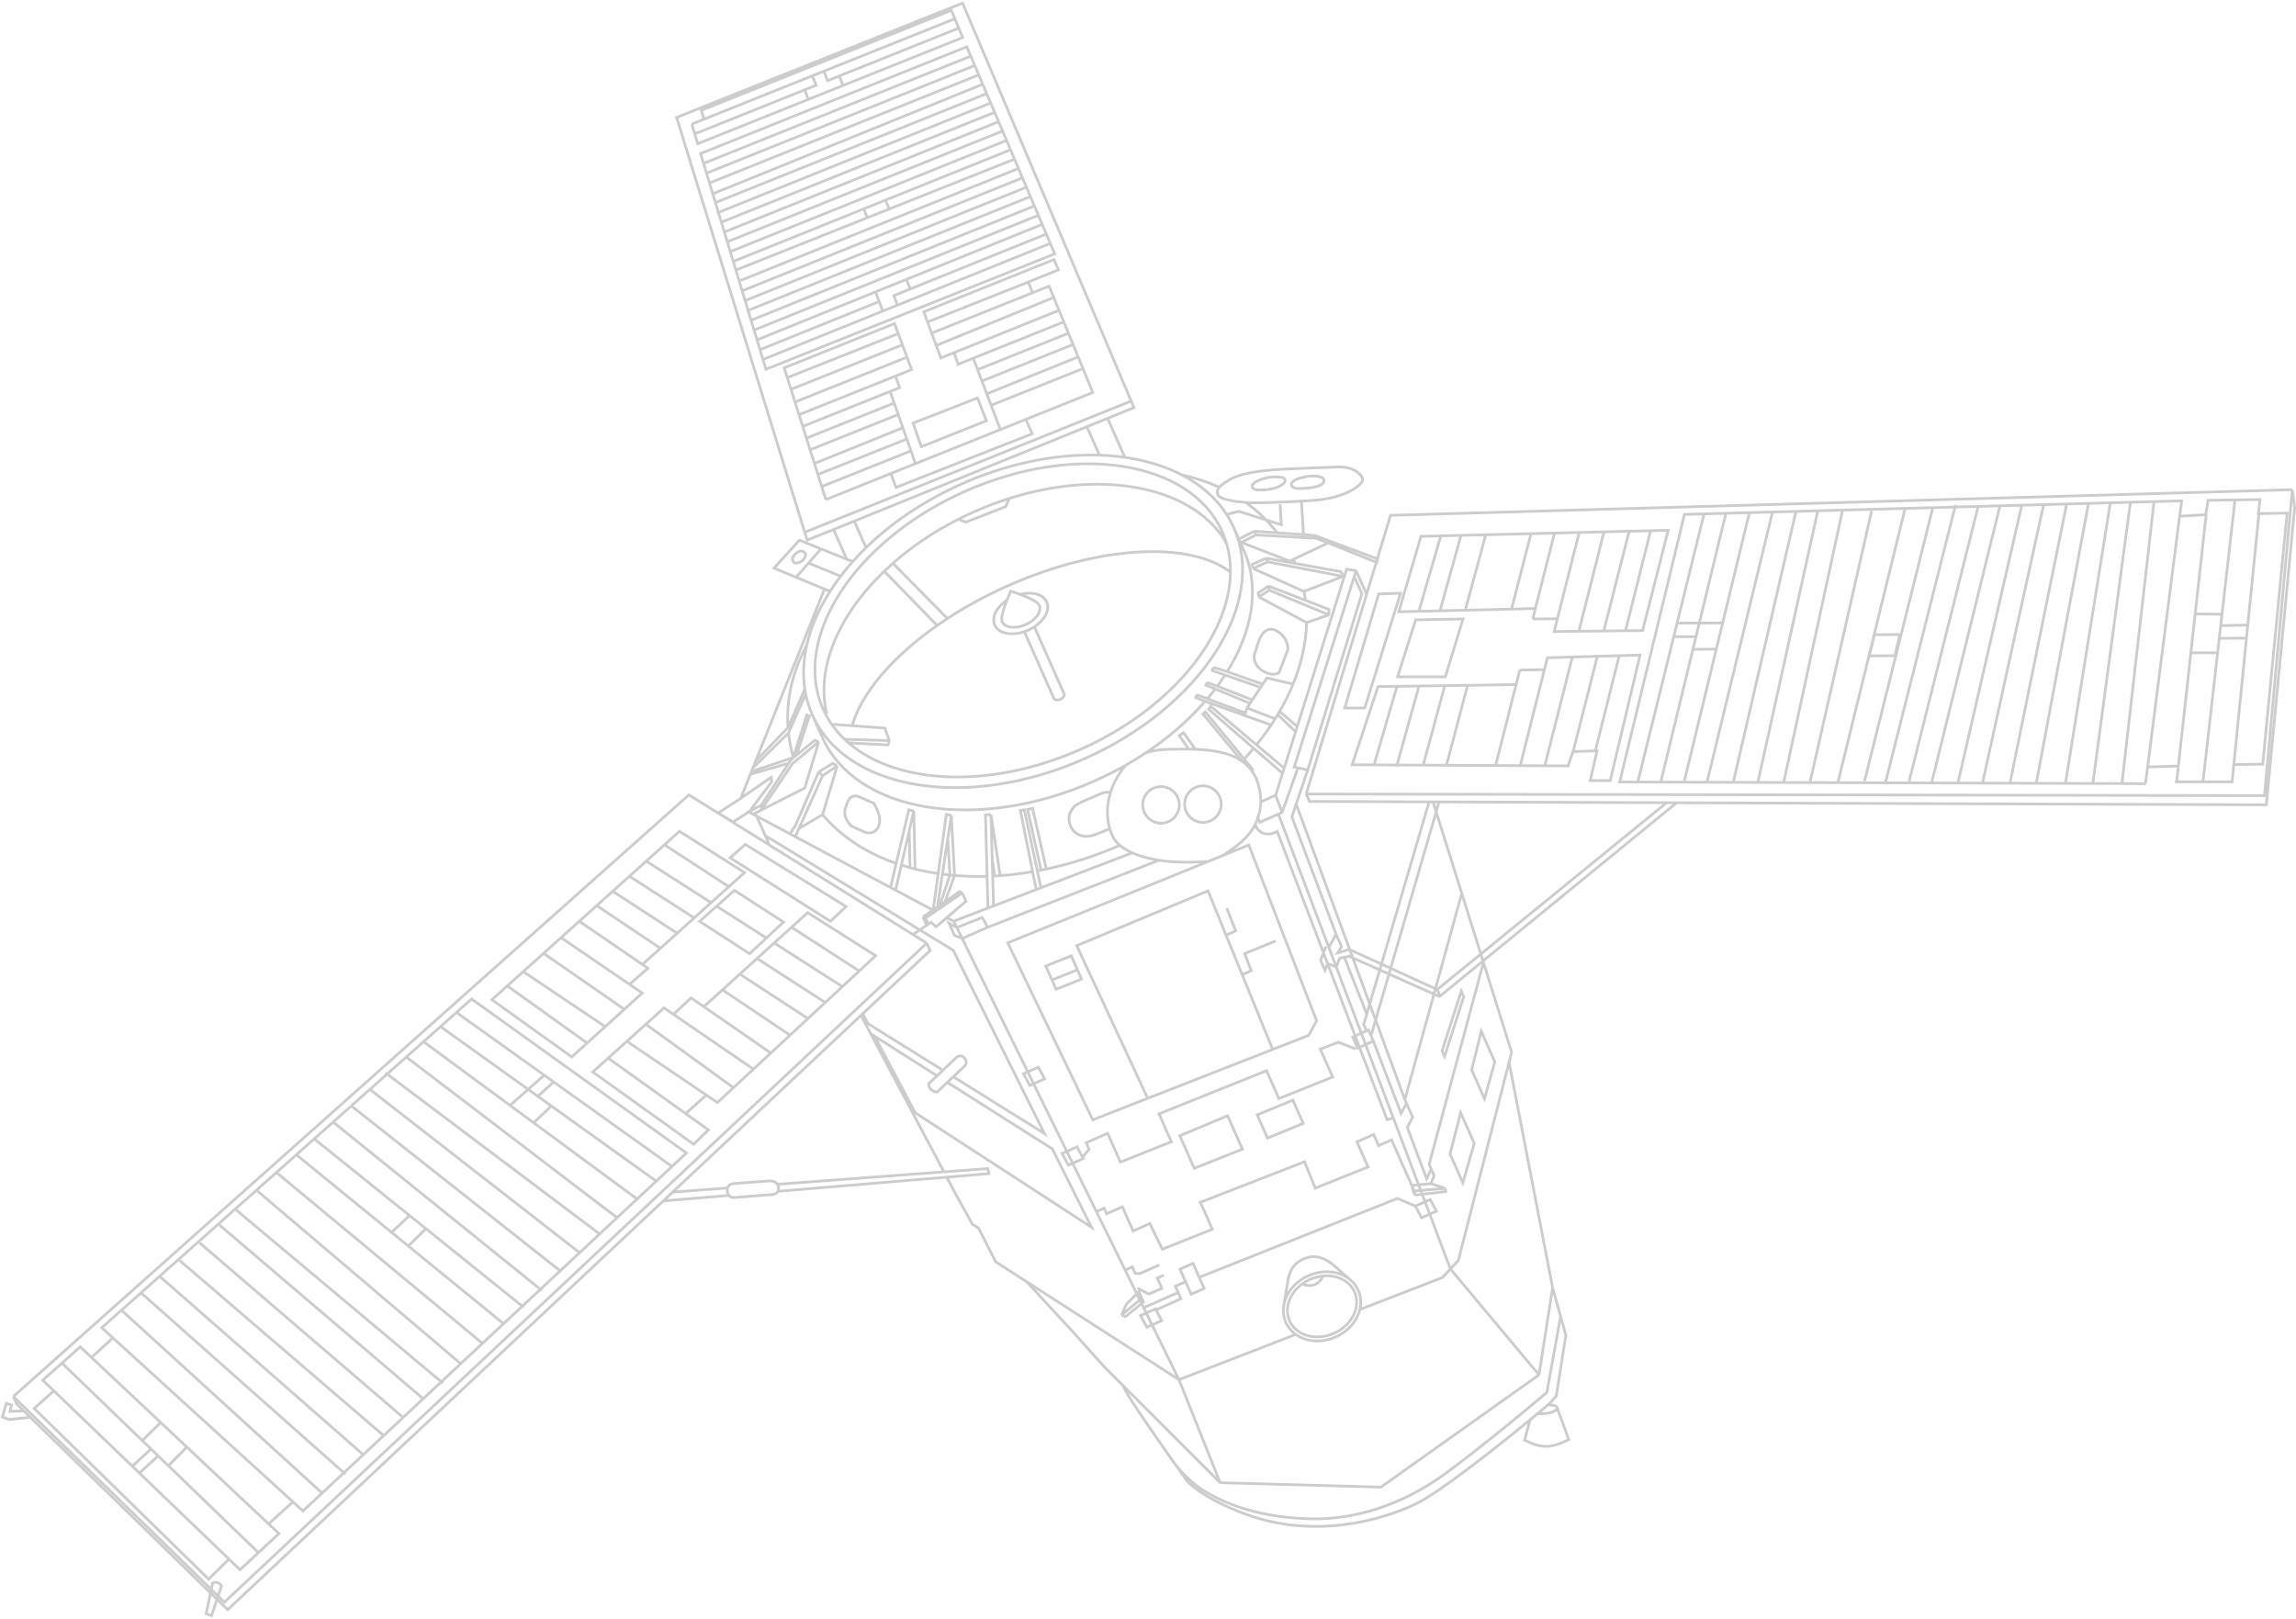 <svg width="848" height="598" viewBox="0 0 848 598" fill="none" xmlns="http://www.w3.org/2000/svg">
<path opacity="0.2" d="M342.286 348.361L82.885 591.814L4.926 515.836M342.286 348.361L343.503 351.109L318.64 374.443M342.286 348.361L284.186 312.145M4.926 515.836L254.441 293.604L284.186 312.145M4.926 515.836L6.143 518.583L8.751 521.125M22.806 503.399L52.568 532.119M95.169 573.229L62.212 541.425M45.034 484.107L119.343 551.843M51.898 477.371L127.579 544.498M59.218 471.664L134.29 537.418M66.386 465.614L141.84 530.378M73.745 459.069L149.199 523.833M81.104 452.524L156.254 516.601M87.243 446.93L163.574 510.894M94.64 439.546L170.285 503.814M101.999 433.001L178.521 496.47M109.358 426.456L144.624 455.203M185.767 488.742L150.828 460.261M115.688 420.366L151.265 448.976M193.43 482.884L151.265 448.976M122.856 414.316L200.103 476.643M129.68 408.418L207.309 469.754M136.353 402.177L214.021 462.674M142.34 396.24L221.723 455.977M150.003 390.381L228.053 449.887M155.99 384.444L188.383 408.301M235.755 443.19L197.091 414.715M162.684 379.177L198.641 404.942M242.618 436.454L203.644 408.527M168.583 373.968L200.996 397.128M248.414 431.011L200.996 397.128M187.366 364.166L216.852 385.263M193.253 358.879L223.533 379.208M200.764 352.134L230.6 372.804M270.897 401.748L238.536 378.323M207.222 346.335L232.51 363.597M278.276 394.902L245.24 372.293L238.536 378.323M213.957 340.288L237.274 356.252M284.685 388.956L259.955 371.835M232.468 323.665C241.903 329.732 247.474 333.315 256.385 339.046M304.816 370.295L279.617 354.03M238.681 318.085L262.644 333.411M311.131 364.421L285.936 348.308M245.357 312.004L269.187 327.521M317.285 358.612L292.35 342.499M33.794 501.409L29.627 497.493L15.79 509.793L19.886 513.73M33.794 501.409L41.701 494.183M33.794 501.409L59.344 525.422M41.701 494.183L37.575 490.427L174.177 368.995L253.524 425.873C197.305 478.364 162.651 510.719 111.904 558.1L108.19 554.728M41.701 494.183L108.19 554.728M52.568 532.119L59.344 525.422M52.568 532.119L55.763 535.203M59.344 525.422L68.984 534.482M62.212 541.425L68.984 534.482M62.212 541.425L58.404 537.751M68.984 534.482L99.205 562.885M51.505 544.117L58.404 537.751M51.505 544.117L48.854 541.569M51.505 544.117L84.552 575.876M58.404 537.751L55.763 535.203M55.763 535.203L48.854 541.569M48.854 541.569L19.886 513.73M84.552 575.876L88.649 579.813C93.589 575.2 98.385 570.792 103.018 566.466L99.205 562.885M84.552 575.876L77.064 583.301L12.618 520.234L19.886 513.73M99.205 562.885L108.19 554.728M237.274 356.252L243.924 350.265M237.274 356.252L239.315 357.654L232.51 363.597M259.955 371.835L266.822 365.617M259.955 371.835L255.237 368.594L248.845 374.543M253.234 411.321L261.646 417.346L256.194 422.637L218.938 395.953L224.63 390.833M253.234 411.321L260.871 404.478M253.234 411.321L224.63 390.833M260.871 404.478L264.967 407.25L323.423 353.018L298.319 337.094L292.35 342.499M260.871 404.478L231.534 384.623M216.852 385.263L211.184 390.399L181.683 369.269L250.962 307.057L274.989 322.297L269.187 327.521M216.852 385.263L223.533 379.208M224.63 390.833L231.534 384.623M223.533 379.208L230.6 372.804M231.534 384.623L238.536 378.323M230.6 372.804L237.214 366.809L232.51 363.597M220.459 334.532L243.924 350.265M291.795 382.36L266.822 365.617M226.304 329.2L250.092 344.712M298.413 376.22L273.239 359.805M266.822 365.617L273.239 359.805M273.239 359.805L279.617 354.03M243.924 350.265L250.092 344.712M250.092 344.712L256.385 339.046M262.644 333.411L269.187 327.521M262.644 333.411L256.385 339.046M264.692 334.721L258.384 340.331L276.885 352.266L283.07 346.475M264.692 334.721L271.266 328.875L289.372 340.575L283.07 346.475M264.692 334.721L283.07 346.475M285.936 348.308L292.35 342.499M285.936 348.308L279.617 354.03M188.383 408.301L200.996 397.128M188.383 408.301L197.091 414.715M197.091 414.715L203.644 408.527M203.644 408.527L198.641 404.942M198.641 404.942L204.255 399.856M144.624 455.203L151.265 448.976M144.624 455.203L150.828 460.261M150.828 460.261L157.491 453.613M8.751 521.125L3.664 521.324L4.276 518.999L2.362 518.384L0.881 523.378L3.357 524.336L11.196 523.508M8.751 521.125L11.196 523.508M11.196 523.508L84.102 594.561L244.96 443.593M248.438 440.329L244.96 443.593M248.438 440.329L268.693 438.816M248.438 440.329L317.998 375.046M244.96 443.593L269.222 441.559M268.693 438.816C268.776 438.388 269.248 437.477 270.468 437.266C271.992 437.001 282.774 436.334 283.956 436.222C284.869 436.135 286.375 436.277 287.115 437.44M268.693 438.816C268.458 440.094 268.737 440.989 269.222 441.559M317.998 375.046L318.64 374.443M317.998 375.046L348.629 432.846M435.447 509.623L379.221 473.455M435.447 509.623L450.653 547.665M435.447 509.623L422.394 483.055M435.447 509.623L478.514 492.914M352.237 340.257L418.193 315.013M352.237 340.257L353.398 342.619M352.237 340.257L349.61 338.956M279.44 301.429L276.495 299.858L281.155 297.411M279.44 301.429L282.634 308.641M279.44 301.429L344.425 336.091M284.186 312.145L282.634 308.641M282.634 308.641L352.075 351.01L385.733 418.673L352.072 397.711M318.64 374.443L320.582 378.102L348.26 395.337M529.321 296.342L539.889 330.001M535.702 468.717L532.785 471.858L502.237 483.71M535.702 468.717L538.619 465.577L557.359 392.373M535.702 468.717L568.413 507.839M535.702 468.717L514.609 412.937M472.169 300.702L473.541 300.094M472.169 300.702L490.796 349.963M472.169 300.702L465.308 303.74L464.244 301.336M473.541 300.094L471.146 293.76M473.541 300.094L479.374 283.619M471.146 293.76L465.658 296.191M471.146 293.76L497.356 210.265L500.861 210.767M465.658 296.191C465.293 278.689 451.274 276.681 437.33 276.694C433.768 276.823 428.547 276.407 423.531 277.963M465.658 296.191C465.533 300.058 464.449 303.186 462.913 305.742M500.861 210.767L504.74 219.526L482.424 293.285M500.861 210.767L500.179 212.933M482.424 293.285L836.36 293.876L846.633 180.878M482.424 293.285L513.566 190.352L846.633 180.878M482.424 293.285L483.641 296.032L527.816 296.187M846.633 180.878L847.503 187.476L837.043 297.27L619.249 296.507M483.003 284.401L502.987 219.274L500.179 212.933M483.003 284.401L478.725 296.977M483.003 284.401L479.374 283.619M500.179 212.933L478.013 283.325L479.374 283.619M527.816 296.187L531.497 296.2M527.816 296.187L504.793 374.573M504.749 380.755L503.684 378.351L504.793 374.573M504.749 380.755L505.435 380.451L507.26 384.572M504.749 380.755L499.603 383.034L501.428 387.155L507.26 384.572M507.26 384.572L517.479 411.266L519.469 407.51M506.538 382.016L531.497 296.2M531.497 296.2L615.55 296.494M615.55 296.494L530.822 365.511M615.55 296.494L619.249 296.507M530.822 365.511L531.886 367.915L619.249 296.507M530.822 365.511L498.413 350.698L494.045 351.954L495.492 349.662L493.465 345.084M493.465 345.084L490.796 349.963M493.465 345.084L477.159 301.778L478.725 296.977M490.796 349.963L493.517 357.156M489.727 349.615L487.751 354.741L489.371 358.399L490.326 355.922L493.517 357.156M493.517 357.156L494.747 353.964L496.522 353.589M493.517 357.156L514.609 412.937M531.543 368.067L498.296 353.214L496.522 353.589M478.725 296.977L518.861 406.136M518.861 406.136L539.889 330.001M518.861 406.136L519.469 407.51M539.889 330.001L547.891 355.487M522.75 445.492L525.07 449.805L530.558 447.375L528.238 443.062L522.75 445.492ZM522.75 445.492L516.161 442.659L442.91 471.812M379.221 473.455L367.746 466.074L361.433 453.67L359.148 452.217L352.948 440.996L349.67 434.811M379.221 473.455L396.602 492.32L407.944 504.961L415.062 512.078M450.653 547.665L510.047 549.296L568.413 507.839M450.653 547.665L415.062 512.078M568.413 507.839L573.433 475.628M573.433 475.628L557.359 392.373M573.433 475.628L576.392 486.231M557.359 392.373L558.308 388.667L547.891 355.487M415.062 512.078C414.251 512.438 424.275 526.981 431.491 537.255M431.491 537.255C435.458 542.904 438.576 547.263 438.576 547.263C444.579 552.928 453.641 556.944 460.358 559.388C485.304 568.469 509.808 561.726 522.69 555.61C531.282 551.531 551.513 535.618 565.097 524.44M431.491 537.255C433.256 540.171 438.454 546.988 445.126 550.935C453.465 555.868 465.348 560.465 483.634 560.993C501.921 561.521 517.852 554.877 529.632 547.196C539.055 541.051 561.339 522.748 571.303 514.364L576.392 486.231M576.392 486.231L578.332 493.177L574.769 515.705L572.29 518.446C572.094 518.611 571.895 518.779 571.692 518.95M423.888 405.696L403.605 413.633L372.194 348.262L446.27 318.191M423.888 405.696L483.336 382.433L486.274 377.024L461.225 312.121L451.835 315.933M423.888 405.696L397.681 349.299L446.16 329.062L458.788 360.03M353.398 342.619L350.522 341.017L352.499 345.482L355.387 346.668M353.398 342.619L362.716 338.903C363.502 340.061 364.937 342.438 364.389 342.681M353.398 342.619L355.387 346.668M364.389 342.681C363.84 342.924 358.159 345.44 355.387 346.668M364.389 342.681L428.023 317.753M355.387 346.668L404.948 447.545M451.835 315.933L446.27 318.191M451.835 315.933C454.339 314.029 459.648 311.174 462.913 305.742M446.27 318.191C443.367 318.429 436.089 318.734 430.207 318.052C422.855 317.2 413.904 314.592 411.127 309.248C408.351 303.905 407.445 294.448 413.93 285.003C414.515 284.152 415.135 283.388 415.784 282.703M269.222 441.559C269.731 442.157 270.467 442.396 271.073 442.338C272.254 442.226 283.379 441.407 284.561 441.294C285.742 441.182 287.761 441.109 287.535 438.745C287.483 438.209 287.332 437.781 287.115 437.44M287.522 440.024L349.67 434.811M287.115 437.44L348.629 432.846M348.26 395.337C350.372 393.352 352.317 391.509 352.916 390.894C354.045 389.737 355.209 389.712 356.117 390.709C356.916 391.588 357.365 392.786 355.961 394.065C355.326 394.644 353.801 396.078 352.072 397.711M348.26 395.337C347.542 396.012 346.804 396.703 346.094 397.367M352.072 397.711C351.363 398.381 350.62 399.083 349.891 399.775M352.072 397.711L349.891 399.775M349.891 399.775C348.47 401.121 347.098 402.424 346.124 403.351C345.006 403.298 342.833 402.59 343.079 400.18C343.889 399.426 344.957 398.43 346.094 397.367M349.891 399.775L388.661 424.359L403.113 453.287L338.04 411.038L323.054 382.758L346.094 397.367M348.629 432.846L364.805 431.638L365.222 433.507L349.67 434.811M442.91 471.812L444.735 475.934L439.933 478.06L437.879 473.424M442.91 471.812L440.628 466.661L435.826 468.788L437.879 473.424M404.948 447.545L407.805 446.28L408.718 448.34L414.549 445.758L418.504 454.687L424.678 451.953L429.28 461.417L447.764 454.053L443.353 444.093L481.846 429.1L485.762 438.868L505.275 431.049L501.169 421.776L507.343 419.041L509.168 423.163L513.971 421.036L521.423 437.864M404.948 447.545L415.556 469.138M521.423 437.864L522.336 439.925M521.423 437.864L528.51 437.19M521.423 437.864L521.841 439.733L522.601 441.45M522.336 439.925L533.804 438.954M522.336 439.925L522.601 441.45M533.804 438.954L533.918 440.136L522.601 441.45M533.804 438.954L528.51 437.19M528.51 437.19L529.656 434.218L528.591 431.814M414.209 485.755L415.694 486.329L422.328 480.927L421.72 479.553M414.209 485.755L421.72 479.553M414.209 485.755L416.08 481.64L420.655 477.149L421.72 479.553M400.127 427.087L402.262 424.498L401.198 422.094L409.087 418.6L413.802 429.246L432.629 421.73L428.067 411.427L467.78 395.483L472.342 405.786L492.199 397.815L487.636 387.512L494.306 384.969L500.742 387.459M437.879 473.424L434.106 475.095L435.133 477.413M426.924 483.821L429.066 487.802L423.577 490.233L421.257 485.92L426.746 483.489L426.924 483.821ZM426.924 483.821L436.159 479.731L435.133 477.413M435.133 477.413L422.394 483.055M422.394 483.055L415.556 469.138M415.556 469.138L418.225 467.956L419.29 470.36L420.966 470.439L428.17 467.249M429.843 471.027L427.441 472.09L429.114 475.868L424.312 477.994L420.047 475.775M462.913 305.742L463.942 305.287C464.191 305.958 465.155 307.423 467.014 307.914C468.873 308.405 470.932 307.591 471.73 307.122L512.301 413.56L514.609 412.937M388.526 361.979L386.245 356.828L395.658 353.07L397.94 358.221M388.526 361.979L390.047 365.414L399.461 361.656L397.94 358.221M388.526 361.979L397.94 358.221M469.997 387.518L458.788 360.03M458.788 360.03L462.098 358.564L459.703 352.23L471.175 347.561M453.089 335.442L456.396 343.836L452.966 345.355M547.891 355.487L527.831 430.097L528.591 431.814M528.591 431.814L526.912 435.434L519.761 416.418L521.75 412.661L519.469 407.51M504.793 374.573L496.522 353.589M499.377 473.318C495.611 469.605 489.163 468.582 483.257 471.198C477.989 473.53 474.575 478.127 474.053 482.842M499.377 473.318C500.322 474.25 501.098 475.351 501.654 476.607C502.659 478.876 502.807 481.337 502.237 483.71M499.377 473.318L492.797 467.54C490.092 465.166 486.622 463.485 483.149 464.428C482.545 464.591 481.94 464.798 481.357 465.056C480.458 465.454 479.648 465.989 478.951 466.55C476.961 468.151 476.07 470.664 475.653 473.184L474.053 482.842M474.053 482.842C473.843 484.741 474.102 486.659 474.898 488.455C477.67 494.715 485.906 497.136 493.295 493.864C498.005 491.779 501.233 487.882 502.237 483.71M481.425 474.474C483.154 475.105 487.001 475.357 488.559 471.314M488.559 471.314C487.003 471.473 485.415 471.885 483.865 472.571C477.235 475.508 473.834 482.347 476.27 487.848C478.706 493.348 486.056 495.427 492.686 492.491C499.317 489.554 502.718 482.715 500.282 477.214C498.415 472.999 493.663 470.793 488.559 471.314ZM568.4 521.707C569.578 520.727 570.68 519.803 571.692 518.95M568.4 521.707L571.692 518.95M568.4 521.707C568.202 521.872 568.002 522.038 567.8 522.206M571.692 518.95C572.797 518.912 574.586 519.044 575.007 519.707M567.8 522.206C569.74 522.262 573.871 522.017 574.879 520.586C575.135 520.221 575.15 519.933 575.007 519.707M567.8 522.206C566.935 522.924 566.032 523.671 565.097 524.44M575.007 519.707L579.402 531.727C572.861 535.098 569.116 534.972 563.096 531.965L565.097 524.44M792.551 289.451L598.21 288.839L622.142 190.009L805.788 185L805.02 190.68L814.622 190.125L815.541 184.788L834.705 184.518L834.129 189.702L844.72 189.53L835.723 282.245L825.131 282.417M793.509 283.276L804.443 282.952M803.333 288.784L824.669 288.784M570.397 247.343L571.56 242.95L580.719 242.683M570.397 247.343L561.321 247.485M570.397 247.343L561.483 282.804M561.321 247.485L559.967 252.835L550.881 253.014L542.038 253.138M561.321 247.485C558.639 258.077 555.837 269.144 552.438 282.565M575.206 228.555L574.012 233.27L583.128 233.172M575.206 228.555L566.101 228.611M575.206 228.555L583.246 196.679M566.101 228.611L567.086 224.722L558.247 224.996M566.101 228.611C568.557 218.911 571.149 208.677 574.231 196.507M636.208 230.111L619.407 230.157M633.914 239.753L625.342 239.852M626.565 235.203L618.336 235.15M810.741 226.76L820.647 226.892M808.9 241.132L819.148 241.112M820.068 235.776L829.478 235.716M830.206 230.875L820.453 231.086M312.733 206.582L307.866 195.592M307.866 195.592L298.11 199.502L297.217 196.611M307.866 195.592L315.518 192.487M315.518 192.487L319.823 202.21M315.518 192.487L401.422 157.625M409.073 154.52L418.812 150.568L417.786 148.146M409.073 154.52L415.443 168.902M409.073 154.52L401.422 157.625M401.422 157.625L406.071 168.123M297.217 196.611L249.901 43.391L355.51 1.141L417.786 148.146M297.217 196.611L417.786 148.146M305.019 184.529L329.058 174.885L330.93 180.038L381.238 160.224L378.879 154.898M305.019 184.529L338.116 171.251M305.019 184.529L293.621 148.498M379.802 104.171L390.93 99.653L389.257 95.876L341.186 115.182L342.576 118.938M379.802 104.171L381.34 108.156M379.802 104.171C364.954 110.061 355.269 113.903 342.576 118.938M352.385 130.279L353.867 134.552L393.25 118.755M359.508 132.465L361.055 136.534M369.472 158.671L338.116 171.251M369.472 158.671L378.879 154.898M369.472 158.671L367.766 154.184L366.06 149.697M330.662 138.667L332.251 143.182L296.369 157.551M328.714 144.459L330.261 148.87M338.116 171.251L336.463 166.541M255.499 45.841L260.034 44.038L259.004 40.784L351.355 3.802L355.56 13.853L311.354 31.577M255.499 45.841L257.705 53.088L298.539 36.715M255.499 45.841L300.016 28.008M378.879 154.898L403.615 144.974L391.14 114.629M629.37 189.847L604.975 288.559M637.447 189.555L613.357 288.954M646.21 188.961L622.12 288.359M654.592 189.357L630.501 288.755M663.356 188.759L640.256 288.54M671.434 188.464L649.324 288.629M680.502 188.555L658.696 289.406M691.245 188.73L668.449 289.199M703.741 187.31L678.887 288.69M713.798 187.787L688.64 288.48M722.257 186.506L696.335 289.181M730.638 186.902L705.098 288.586M738.716 186.61L713.48 288.981M746.794 186.313L723.235 288.763M754.872 186.019L732.303 288.852M763.255 186.41L742.362 289.322M771.333 186.113L752.116 289.104M779.412 185.813L762.862 289.266M786.805 185.816L772.921 289.732M795.569 185.215L783.665 289.897M805.089 190.041L792.428 289.307M814.843 189.823L803.858 289.169M825.515 184.276L813.612 288.959M834.35 189.396L824.356 289.125M589.322 276.912L598.042 242.178M609.51 196.494L600.349 232.986M580.864 278.192L589.961 242.414M601.815 195.793L592.336 233.073M570.573 282.749L580.719 242.683M592.365 196.692L583.128 233.172M565.468 197.1C562.767 207.534 560.438 216.533 558.247 224.996M534.304 282.376C537.213 271.38 539.697 261.99 542.038 253.138M525.542 282.968C528.581 271.779 531.17 262.248 533.613 253.256M548.629 197.981C545.847 208.222 543.442 217.074 541.181 225.396M515.789 283.177C518.915 271.961 521.579 262.404 524.092 253.389M539.562 197.886C536.673 208.252 534.178 217.201 531.833 225.615M507.409 282.777L515.946 253.503M532.172 197.868L524.027 225.797M515.946 253.503L508.957 253.601L499.388 282.486L561.483 282.804M515.946 253.503L524.092 253.389M524.027 225.797L516.62 225.971L524.798 198.113L583.246 196.679M524.027 225.797L531.833 225.615M531.833 225.615L541.181 225.396M524.092 253.389L533.613 253.256M533.613 253.256L542.038 253.138M541.181 225.396L549.513 225.201L558.247 224.996M561.483 282.804L579.166 282.895L580.923 277.598L589.838 277.347L587.314 288.324L594.705 288.337L605.757 241.953L598.042 242.178M583.246 196.679L616.123 195.873L606.679 232.918L600.349 232.986M583.128 233.172L592.336 233.073M580.719 242.683L589.961 242.414M589.961 242.414L598.042 242.178M592.336 233.073L600.349 232.986M352.736 6.888L304.285 26.297M256.689 49.422L297.185 33.194M354.257 10.322L309.99 28.062M259.881 60.332L358.82 20.625M260.977 63.955L359.985 24.217M262.072 67.577L361.506 27.651M263.278 71.562L362.696 31.232M264.264 74.823L364.217 34.667M264.74 78.72L365.737 38.101M266.455 82.068L367.259 41.535M267.55 85.691L368.78 44.969M268.646 89.314L370.301 48.404M269.741 92.937L371.822 51.838M270.837 96.559L319.012 77.155M373.343 55.272L327.086 73.903M271.803 99.754L320.288 80.444M374.864 58.707L328.403 77.211M273.028 103.805L376.385 62.141M274.124 107.427L377.906 65.575M275.219 111.05L379.427 69.01M276.507 114.587L380.592 72.601M277.41 118.295L382.112 76.036M278.506 121.918L383.633 79.47M279.601 125.541L323.355 107.815M384.928 82.871L334.72 103.211M280.697 129.163L324.723 111.377M386.444 86.441L336.214 106.734M281.792 132.786L326.072 114.891M387.912 89.899L331.474 112.708M290.822 139.468L331.761 123.228M291.961 143.893C307.872 137.531 320.801 132.362 333.292 127.367M389.293 109.827C372.462 116.704 358.954 122.223 345.782 127.605M295.23 153.126L336.692 136.535L334.992 131.951M297.503 161.993L330.261 148.87M394.388 123.181L361.055 136.534M299.333 166.097L331.752 153.115M396.214 127.301L362.654 140.74M300.775 171.21L333.465 157.999M398.218 131.831L364.455 145.475M301.8 175.379L334.92 162.143M400.105 136.091L366.06 149.697M303.687 179.639L336.463 166.541M331.761 123.228L330.388 119.519L289.632 135.887L293.621 148.498M331.761 123.228L333.292 127.367M342.576 118.938L344.096 123.047M344.096 123.047C357.227 117.797 370.691 112.414 387.471 105.705L391.14 114.629M344.096 123.047L345.782 127.605M333.292 127.367L334.992 131.951M345.782 127.605L347.497 132.212L391.14 114.629M334.992 131.951L293.621 148.498M330.261 148.87L331.752 153.115M361.055 136.534L362.654 140.74M362.654 140.74L364.455 145.475M331.752 153.115L333.465 157.999M333.465 157.999L334.92 162.143M364.455 145.475L366.06 149.697M334.92 162.143L336.463 166.541M323.355 107.815L334.72 103.211M323.355 107.815L324.723 111.377M326.072 114.891L331.474 112.708M326.072 114.891L324.723 111.377M331.474 112.708L330.114 109.199L336.214 106.734M336.214 106.734L334.72 103.211M319.012 77.155L320.288 80.444M319.012 77.155L327.086 73.903M320.288 80.444L328.403 77.211M328.403 77.211L327.086 73.903M297.185 33.194L298.539 36.715M297.185 33.194L301.422 31.496L300.016 28.008M298.539 36.715L311.354 31.577M311.354 31.577L309.99 28.062M309.99 28.062L305.659 29.798L304.285 26.297M304.285 26.297L300.016 28.008M300.3 264.669L303.646 272.224C316.078 300.296 361.018 307.614 404.022 288.569C420.91 281.091 434.988 270.659 445.106 259.046M456.337 196.389L457.552 199.133M305.357 263.662C301.22 246.88 309.652 227.254 326.586 210.995M478.309 208.02C478.101 207.55 477.887 207.084 477.668 206.622M298.028 238.152C292.435 248.527 290.343 258.8 291.045 268.767M436.481 175.395C416.29 164.929 385.351 165.386 355.353 178.67C317.016 195.648 293.158 227.845 297.239 254.522M436.481 175.395C443.442 179.004 449.126 183.911 453.052 190.039M436.481 175.395C441.468 176.5 446.092 178.038 450.338 179.975M453.118 201.096C452.467 199.871 451.89 198.769 451.89 198.769C438.814 179.331 406.351 173.477 372.756 184.108M453.118 201.096C452.678 199.535 452.126 197.999 451.46 196.495C439.785 170.13 397.301 163.38 356.57 181.418C315.839 199.456 292.285 235.451 303.96 261.815C305.854 266.091 308.558 269.851 311.933 273.073M453.118 201.096C454.052 204.411 454.485 207.844 454.448 211.347M410.037 292.889C409.771 292.596 408.69 292.253 406.494 293.226C403.749 294.441 397.766 296.68 396.698 297.975C395.63 299.269 394.905 300.412 394.827 302.089C394.75 303.767 395.471 306.323 397.261 307.584C399.05 308.846 400.879 309.268 403.089 308.7C404.857 308.246 408.272 306.816 409.758 306.158M384.505 321.399L379.514 299.012L381.382 298.596L386.438 321.004M384.505 321.399C385.148 321.273 385.793 321.141 386.438 321.004M384.505 321.399C384.046 321.49 383.587 321.577 383.129 321.662M386.438 321.004C395.376 319.105 404.522 316.197 413.676 312.223M367.41 323.562C367.059 321.255 366.748 319.213 366.456 317.297M365.988 300.894L363.968 300.967L364.575 323.681M365.988 300.894L369.406 323.436M365.988 300.894L366.456 317.297M369.406 323.436C373.337 323.154 377.34 322.668 381.395 321.972M369.406 323.436C368.478 323.503 367.555 323.558 366.636 323.601M352.553 323.368L351.358 301.211M352.553 323.368C351.981 323.32 351.41 323.267 350.842 323.209M352.553 323.368L349.043 333.045M352.553 323.368C356.456 323.695 360.471 323.802 364.575 323.681M351.358 301.211L349.529 300.789L346.506 322.671M351.358 301.211L350.055 309.776M350.842 323.209L347.161 334.353M350.842 323.209C349.909 323.115 348.982 323.007 348.062 322.887M350.842 323.209C350.53 317.886 350.302 313.984 350.055 309.776M337.958 320.984L337.491 299.547M337.958 320.984C337.335 320.829 336.716 320.667 336.102 320.498M337.958 320.984C340.725 321.675 343.578 322.238 346.506 322.671M337.491 299.547L335.663 299.124L331.004 318.916M337.491 299.547L335.821 306.811M336.102 320.498C335.018 320.201 333.948 319.883 332.892 319.546M336.102 320.498C335.99 315.054 335.91 311.17 335.821 306.811M303.811 300.906L309.199 282.911M303.811 300.906C310.631 308.997 319.968 315.075 331.004 318.916M303.811 300.906C300.328 302.944 298.026 304.291 295.081 306.014M309.199 282.911L307.561 281.993L302.377 285.11M309.199 282.911L306.847 284.491L303.823 286.523M294.092 304.389L293.851 304.77M291.918 307.816L293.851 304.77M302.387 274.014L300.901 273.44L294.165 278.958M302.387 274.014L297.228 291.087L281.147 299.246M302.387 274.014L300.25 275.783L292.779 281.966L281.147 299.246M278.132 300.776L281.147 299.246M292.973 279.826L297.976 264.055L298.966 264.438L294.165 278.958M292.973 279.826C292.142 276.833 291.551 273.803 291.221 270.743M292.973 279.826L278.032 284.8M279.217 280.989L291.045 268.767M291.045 268.767L297.239 254.522M297.239 254.522C297.337 255.16 297.45 255.794 297.58 256.425M297.58 256.425C298.111 259.008 298.912 261.533 299.996 263.982C312.428 292.053 357.367 299.371 400.372 280.327C443.376 261.282 468.16 223.087 455.729 195.016C454.958 193.277 454.064 191.617 453.052 190.039M297.58 256.425L291.221 270.743M291.221 270.743L278.262 283.466M277.307 285.942C281.159 284.843 287.898 282.912 291.305 281.913M349.043 333.045L354.375 329.334L355.409 329.816M349.043 333.045L347.161 334.353M340.885 338.712L341.875 339.095M340.885 338.712L344.651 336.097M340.885 338.712L342.24 341.772M341.875 339.095L355.409 329.816M341.875 339.095L342.788 341.156M355.409 329.816L356.778 332.906L345.759 342.305L343.817 340.7L342.24 341.772M347.161 334.353L346.219 335.007M336.879 345.416L342.24 341.772M364.89 335.476L364.575 323.681M366.948 334.564L366.636 323.601M344.651 336.097L346.219 335.007M344.651 336.097L346.506 322.671M346.219 335.007L348.062 322.887M328.97 327.557L331.004 318.916M330.76 328.819L332.892 319.546M382.689 328.415L381.395 321.972M384.404 327.656L383.129 321.662M438.854 276.43L435.544 271.734L437.107 270.631L441.369 276.549M463.001 284.633L445.19 262.944L444.313 263.743L458.471 280.888M477.577 252.709L467.947 250.401L466.388 252.735M477.577 252.709C480.677 245.134 482.393 237.461 482.578 229.955M477.577 252.709C476.192 256.093 474.531 259.456 472.606 262.777M460.546 261.484L470.966 265.496M460.546 261.484L460.01 263.364M460.546 261.484L462.519 258.529M470.966 265.496C470.487 266.259 469.994 267.02 469.487 267.778M470.966 265.496C471.285 264.988 471.597 264.479 471.903 263.969M459.743 264.304L469.487 267.778M459.743 264.304L445.106 259.046M459.743 264.304L460.01 263.364M469.487 267.778C467.827 270.261 466.019 272.712 464.069 275.121M445.106 259.046L441.626 257.675C441.767 257.066 441.913 256.861 442.453 256.762L445.918 258.101M460.01 263.364L445.918 258.101M445.918 258.101C446.931 256.907 447.902 255.701 448.83 254.485M448.83 254.485L461.633 259.77L462.519 258.529M448.83 254.485L445.314 253.03C445.436 252.713 445.679 252.458 445.99 252.32L446.191 252.231L449.604 253.455M462.519 258.529L449.604 253.455M462.519 258.529L465.609 253.901M449.604 253.455C450.612 252.092 451.566 250.719 452.465 249.336M447.414 247.581L447.579 247.639M465.609 253.901L466.388 252.735M465.609 253.901L452.465 249.336M466.388 252.735L453.251 248.1M453.251 248.1C462.66 233.006 465.434 216.931 459.379 203.258L457.552 199.133M453.251 248.1L448.634 246.63L448.426 246.722C448.116 246.86 447.862 247.098 447.705 247.398L447.579 247.639M447.579 247.639L452.465 249.336M482.578 229.955L464.963 220.503M482.578 229.955L490.864 227.107M464.963 220.503L468.775 217.993M464.963 220.503L464.698 218.977L468.51 216.467M468.775 217.993L490.864 227.107M468.775 217.993L468.51 216.467M490.864 227.107L490.79 225.086L482.151 221.744M468.51 216.467L482.151 221.744M462.763 209.975L481.613 218.47M462.763 209.975L468.251 207.545M462.763 209.975L462.498 208.449L467.643 206.171M481.613 218.47L496.059 212.894M481.613 218.47C481.828 219.555 482.007 220.646 482.151 221.744M496.059 212.894L468.251 207.545M496.059 212.894L495.298 211.177L467.643 206.171M468.251 207.545L467.643 206.171M490.583 200.53L486.127 198.807M490.583 200.53L489.137 199.117M490.583 200.53L508.559 207.769L508.789 206.435L489.137 199.117M490.583 200.53L477.668 206.622M486.127 198.807L485.671 197.776M486.127 198.807L463.969 197.592M457.552 199.133L463.232 196.211M463.232 196.211L463.969 197.592M463.232 196.211L471.699 196.802M485.671 197.776L489.137 199.117M485.671 197.776L481.437 197.481M463.969 197.592L463.841 197.585L458.504 200.359L476.328 207.254L477.668 206.622M480.691 185.604L481.437 197.481M481.437 197.481L471.699 196.802M472.766 186.238L473.254 193.827L457.524 188.88L453.052 190.039M458.936 281.012C460.358 279.492 461.722 277.95 463.026 276.389M471.699 196.802C468.458 192.55 464.594 188.8 460.136 185.615M450.338 179.975C449.662 180.794 449.37 181.724 449.858 182.827C450.591 184.48 456.245 185.31 460.136 185.615M450.338 179.975C451.136 179.009 452.469 178.196 453.686 177.435C455.935 176.028 460.714 173.849 475.216 173.24C480.715 172.996 492.284 172.501 494.57 172.474C500.285 172.408 503.332 175.582 503.253 177.256C503.173 178.929 497.57 183.88 485.263 184.812C475.418 185.557 465.566 185.73 461.87 185.723C461.358 185.7 460.77 185.664 460.136 185.615M381.395 321.972L376.856 299.367L378.333 299.124L383.129 321.662M366.636 323.601L366.456 317.297M348.062 322.887L350.055 309.776M332.892 319.546L335.821 306.811M302.377 285.11L303.823 286.523M302.377 285.11L298.683 293.626L293.851 304.77M303.823 286.523L299.809 295.473L296.426 303.017L295.081 306.014M293.707 309.078L295.081 306.014M281.155 297.411L281.147 299.246M281.155 297.411L291.305 281.913M291.305 281.913L292.17 280.593L294.165 278.958M473.975 283.47L464.069 275.121M473.706 285.643L463.026 276.389M464.069 275.121L447.135 260.85L446.41 261.993L463.026 276.389M472.606 262.777L479.207 268.417M472.606 262.777C472.376 263.175 472.141 263.572 471.903 263.969M471.903 263.969L478.292 270.056M371.754 221.796C368.034 224.316 366.128 228.018 367.383 230.853C368.762 233.967 373.481 234.959 378.326 233.326M376.738 219.549C381.184 218.401 385.317 219.465 386.592 222.346C387.868 225.226 385.879 229.002 382.04 231.523M454.448 211.347C439.663 199.848 406.278 201.305 372.425 216.297C364.267 219.91 356.708 224.031 349.915 228.467M454.448 211.347C454.198 235.115 432.325 262.068 398.851 276.893C364.726 292.005 329.37 289.718 311.933 273.073M313.592 274.392L327.921 275.158L328.447 273.565M326.586 210.995L346.126 231.029M326.586 210.995C327.623 209.998 328.693 209.015 329.793 208.046M346.126 231.029C347.361 230.165 348.624 229.31 349.915 228.467M346.126 231.029C329.555 242.632 318.165 256.043 314.686 268.055M349.915 228.467L329.793 208.046M329.793 208.046C336.701 201.96 344.829 196.429 353.947 191.806M353.947 191.806C355.892 190.819 357.883 189.874 359.916 188.973C364.189 187.081 368.482 185.461 372.756 184.108M353.947 191.806L356.711 192.857L371.422 187.164L372.756 184.108M378.326 233.326C378.792 233.169 379.26 232.987 379.725 232.781C380.555 232.414 381.329 231.99 382.04 231.523M378.326 233.326L389.304 258.116C389.304 258.116 390.103 258.995 391.647 258.311C393.19 257.628 393.077 256.445 393.077 256.445L382.04 231.523M307.726 267.542L314.686 268.055M328.447 273.565L326.813 268.948L314.686 268.055M328.447 273.565L311.933 273.073M306.475 218.391L294.016 213.227M294.016 213.227L285.871 209.851L295.252 199.535L303.236 202.74M294.016 213.227L298.626 207.984M303.236 202.74L314.714 207.348M303.236 202.74L298.626 207.984M298.626 207.984L310.594 212.869M304.494 217.625L273.586 294.886M273.586 294.886L265.217 300.334L270.777 303.623L276.838 299.706L285.077 288.663L284.812 287.138L273.586 294.886ZM269.66 316.852L306.709 340.291L312.505 334.849L275.265 311.905L269.66 316.852ZM76.138 596.034L78.118 596.8L81.824 585.711C81.386 585.083 80.111 584.005 78.51 584.714L76.138 596.034ZM392.279 426.043L394.599 430.356L400.088 427.926L397.768 423.613L392.279 426.043ZM378.018 396.62L380.338 400.933L385.827 398.502L383.507 394.19L378.018 396.62ZM435.756 419.524L441.079 431.544L458.877 424.484L453.402 412.12L435.756 419.524ZM464.336 411.797L468.139 420.383L481.326 414.953L477.523 406.368L464.336 411.797ZM532.63 388.125L533.543 390.186L540.611 368.16L539.698 366.099L532.63 388.125ZM535.568 426.26L540.283 436.906L544.487 422.31L539.468 410.977L535.568 426.26ZM543.558 395.199L548.273 405.845L552.095 392.24L547.076 380.906L543.558 395.199ZM434.99 294.573C436.502 297.987 434.963 301.979 431.553 303.489C428.143 304.999 424.153 303.456 422.641 300.042C421.129 296.627 422.668 292.636 426.078 291.125C429.488 289.615 433.478 291.159 434.99 294.573ZM450.458 294.295C451.97 297.71 450.432 301.701 447.022 303.212C443.612 304.722 439.622 303.178 438.11 299.764C436.598 296.35 438.136 292.358 441.546 290.848C444.956 289.338 448.946 290.881 450.458 294.295ZM504.054 261.523L517.274 219.109L509.197 219.399L496.663 261.51L504.054 261.523ZM522.866 228.956L540.353 228.606L533.82 249.985L516.18 249.991L522.866 228.956ZM692.286 234.443L690.412 242.256L699.822 242.196L701.696 234.383L692.286 234.443ZM337.237 156.295L361.019 146.995L364.332 155.403L340.279 165.016L337.237 156.295ZM282.888 136.409L389.553 93.763L357.08 17.287L258.743 56.728L282.888 136.409ZM316.58 294.019L322.673 296.661C323.827 298.341 325.8 302.424 324.456 305.32C323.113 308.215 320.365 307.816 319.159 307.254L314.551 305.188C313.421 304.182 311.361 301.506 312.156 298.854C312.951 296.201 313.57 293.709 316.58 294.019ZM467.132 180.928C470.332 180.743 474.258 179.416 474.678 177.586C475.099 175.757 469.879 176.014 468.012 176.431C466.145 176.847 462.22 178.174 462.485 179.7C462.684 180.844 463.931 181.113 467.132 180.928ZM482.985 175.961C484.509 175.697 487.9 175.757 488.661 176.734C489.613 177.956 488.393 178.907 487.364 179.363C486.335 179.819 483.286 180.347 481.267 180.42C479.248 180.492 477.228 180.565 476.963 179.039C476.781 177.993 478.413 176.754 482.985 175.961ZM464.681 237.47L463.306 241.776C463.026 242.996 463.249 245.909 466.387 247.806C469.524 249.703 471.707 249.01 472.406 248.427L475.652 240.006C475.78 238.443 475.084 234.835 471.277 232.906C467.469 230.977 465.293 235.145 464.681 237.47ZM383.848 223.561C384.856 225.837 382.602 229.043 378.813 230.721C375.024 232.399 371.135 231.914 370.127 229.638C369.12 227.362 373.338 218.357 373.338 218.357C373.338 218.357 382.84 221.285 383.848 223.561ZM293.495 204.832C292.961 205.479 292.233 206.47 293.035 207.5C293.987 208.722 296.236 207.315 296.77 206.668C297.336 205.982 298.118 204.605 296.77 203.792C295.592 203.082 294.372 204.033 293.495 204.832Z" stroke="black"/>
</svg>
